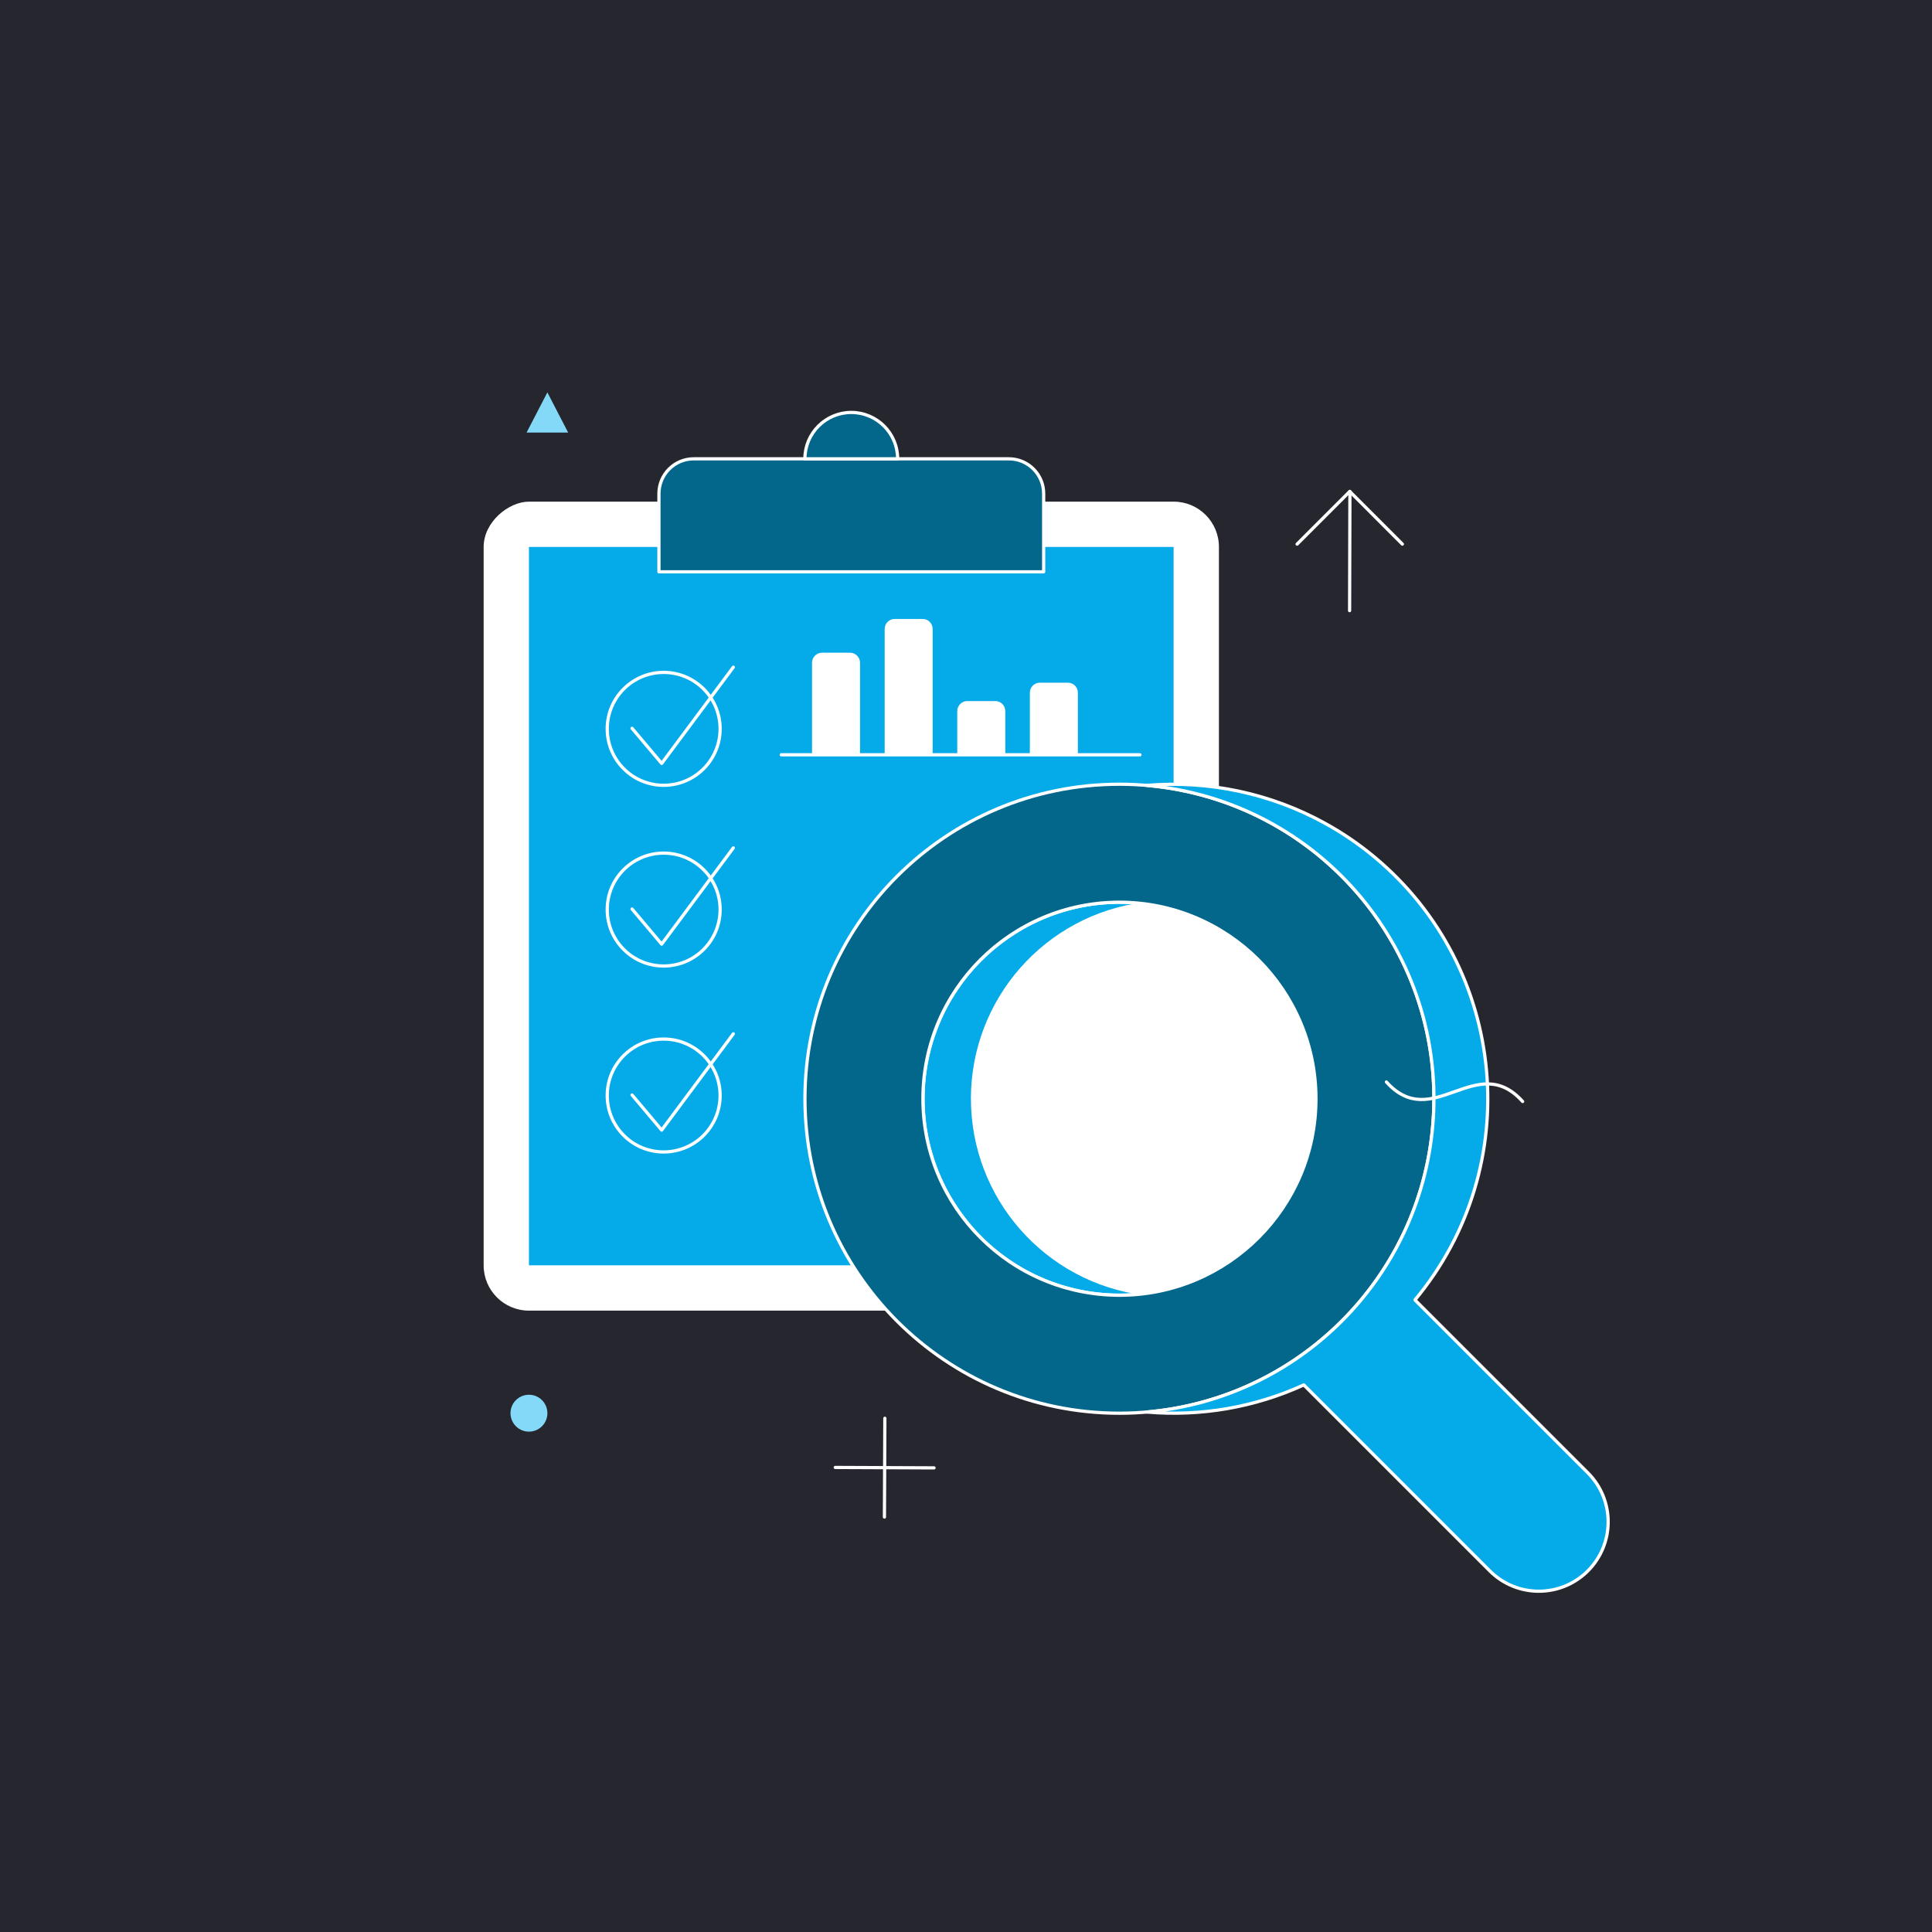 <?xml version="1.0" encoding="UTF-8"?>
<svg id="Layer_1" data-name="Layer 1" xmlns="http://www.w3.org/2000/svg" viewBox="0 0 600 600">
  <defs>
    <style>
      .cls-1 {
        fill: #05abe8;
      }

      .cls-1, .cls-2, .cls-3, .cls-4 {
        stroke-width: 0px;
      }

      .cls-2 {
        fill: #85d9f8;
      }

      .cls-5 {
        stroke-miterlimit: 10;
      }

      .cls-5, .cls-6, .cls-7 {
        stroke: #fff;
      }

      .cls-5, .cls-7 {
        fill: none;
      }

      .cls-6 {
        fill: #03678b;
      }

      .cls-6, .cls-7 {
        stroke-linecap: round;
        stroke-linejoin: round;
      }

      .cls-3 {
        fill: #26262e;
      }

      .cls-4 {
        fill: #fff;
      }
    </style>
  </defs>
  <rect class="cls-3" width="600" height="600"/>
  <rect class="cls-4" x="138.75" y="167.23" width="251.24" height="228.35" rx="14.07" ry="14.07" transform="translate(545.78 17.04) rotate(90)"/>
  <rect class="cls-1" x="164.27" y="169.86" width="200.2" height="223.09"/>
  <polygon class="cls-2" points="169.99 121.86 163.53 134.34 176.45 134.34 169.99 121.86"/>
  <circle class="cls-2" cx="164.27" cy="438.88" r="5.73"/>
  <g>
    <path class="cls-7" d="M274.8,440.46l-.13,30.67"/>
    <path class="cls-7" d="M290.07,455.86l-30.67-.13"/>
  </g>
  <g>
    <path class="cls-7" d="M419.23,152.63l-.1,37.01"/>
    <polyline class="cls-7" points="402.83 168.98 419.18 152.63 435.52 168.98"/>
  </g>
  <path class="cls-6" d="M324.11,177.58h-119.47v-24.28c0-5.97,4.84-10.81,10.81-10.81h97.86c5.97,0,10.81,4.84,10.81,10.81v24.28Z"/>
  <path class="cls-4" d="M267.09,234.41v-28.58c0-.41-.08-.81-.23-1.19-.15-.38-.38-.72-.67-1.01-.29-.29-.63-.52-1-.68-.38-.16-.78-.24-1.19-.24h-8.73c-.41,0-.81.08-1.19.24-.38.16-.72.39-1,.68-.29.29-.51.63-.67,1.01-.15.38-.23.78-.23,1.19v28.58"/>
  <path class="cls-4" d="M289.64,234.41v-39.07c0-.41-.08-.81-.23-1.19-.15-.38-.38-.72-.67-1.01-.29-.29-.63-.52-1-.68-.38-.16-.78-.24-1.19-.24h-8.72c-.41,0-.81.08-1.19.24-.38.16-.72.39-1,.68-.29.29-.51.63-.67,1.01-.15.38-.23.78-.23,1.19v39.07"/>
  <path class="cls-4" d="M312.2,234.41v-13.57c0-.41-.08-.81-.23-1.19-.16-.38-.38-.72-.67-1.01s-.63-.52-1-.68c-.37-.16-.78-.24-1.19-.24h-8.73c-.41,0-.81.08-1.19.24-.38.16-.72.39-1,.68s-.51.63-.67,1.01c-.15.38-.23.78-.23,1.19v13.57"/>
  <path class="cls-4" d="M334.74,234.41v-19.28c0-.41-.08-.81-.23-1.19-.16-.38-.38-.72-.67-1.01-.29-.29-.63-.52-1-.67-.37-.16-.78-.24-1.19-.24h-8.73c-.41,0-.81.08-1.19.24-.37.16-.72.39-1,.67s-.51.63-.67,1.01-.24.78-.23,1.19v19.28"/>
  <circle class="cls-5" cx="206.11" cy="226.35" r="17.53"/>
  <circle class="cls-5" cx="206.11" cy="282.47" r="17.53"/>
  <circle class="cls-5" cx="206.11" cy="340.22" r="17.53"/>
  <path class="cls-6" d="M278.77,142.49c0-7.95-6.45-14.4-14.4-14.4s-14.4,6.45-14.4,14.4h28.79Z"/>
  <path class="cls-7" d="M196.29,226.18l9.2,10.91,22.25-29.89"/>
  <path class="cls-7" d="M196.29,282.3l9.2,10.91,22.25-29.89"/>
  <path class="cls-7" d="M196.29,340.05l9.2,10.91,22.25-29.89"/>
  <circle class="cls-4" cx="356.29" cy="345.09" r="71.5"/>
  <g id="searching-2--interface-searching">
    <g id="magnifier">
      <path id="vector_30" data-name="vector 30" class="cls-1" d="M302.02,341.22c0-30.72,22.85-56.65,53.33-60.53-33.43-4.24-63.97,19.43-68.2,52.86-4.24,33.43,19.43,63.97,52.86,68.2,5.1.65,10.25.65,15.35,0-30.48-3.88-53.32-29.81-53.33-60.53Z"/>
      <path id="vector_31" data-name="vector 31" class="cls-7" d="M302.02,341.22c0-30.72,22.85-56.65,53.33-60.53-33.43-4.24-63.97,19.43-68.2,52.86-4.24,33.43,19.43,63.97,52.86,68.2,5.1.65,10.25.65,15.35,0-30.48-3.88-53.32-29.81-53.33-60.53Z"/>
      <path id="vector_33" data-name="vector 33" class="cls-6" d="M445.32,341.22c0-53.94-43.73-97.67-97.67-97.67s-97.67,43.73-97.67,97.67c0,53.94,43.73,97.67,97.67,97.67h0c53.93-.02,97.65-43.74,97.67-97.67h0ZM408.68,341.22c0,33.71-27.32,61.03-61.03,61.03s-61.03-27.32-61.03-61.03c0-33.71,27.32-61.03,61.03-61.03h0c33.7.02,61.01,27.33,61.03,61.03Z"/>
      <path id="vector_34" data-name="vector 34" class="cls-1" d="M493.12,457.4l-53.69-53.69c34.51-41.44,28.89-103.02-12.55-137.53-4.79-3.99-9.95-7.51-15.42-10.52-16.87-9.28-36.11-13.37-55.3-11.75,53.74,4.71,93.49,52.09,88.78,105.83-4.14,47.21-41.57,84.64-88.78,88.78,16.71,1.45,33.5-1.45,48.75-8.42l57.76,57.76c8.41,8.41,22.04,8.41,30.45,0h0c8.41-8.42,8.41-22.05,0-30.46h0s0,0,0,0Z"/>
      <path id="vector_35" data-name="vector 35" class="cls-7" d="M493.12,457.4l-53.69-53.69c34.51-41.44,28.89-103.02-12.55-137.53-4.79-3.99-9.95-7.51-15.42-10.52-16.87-9.28-36.11-13.37-55.3-11.75,53.74,4.71,93.49,52.09,88.78,105.83-4.14,47.21-41.57,84.64-88.78,88.78,16.71,1.45,33.5-1.45,48.75-8.42l57.76,57.76c8.41,8.41,22.04,8.41,30.45,0h0c8.41-8.42,8.41-22.05,0-30.46h0s0,0,0,0Z"/>
    </g>
  </g>
  <path class="cls-7" d="M242.64,234.41h111.38"/>
  <path class="cls-7" d="M430.56,336.01c14.35,16,27.95-9.94,42.31,6.07"/>
</svg>